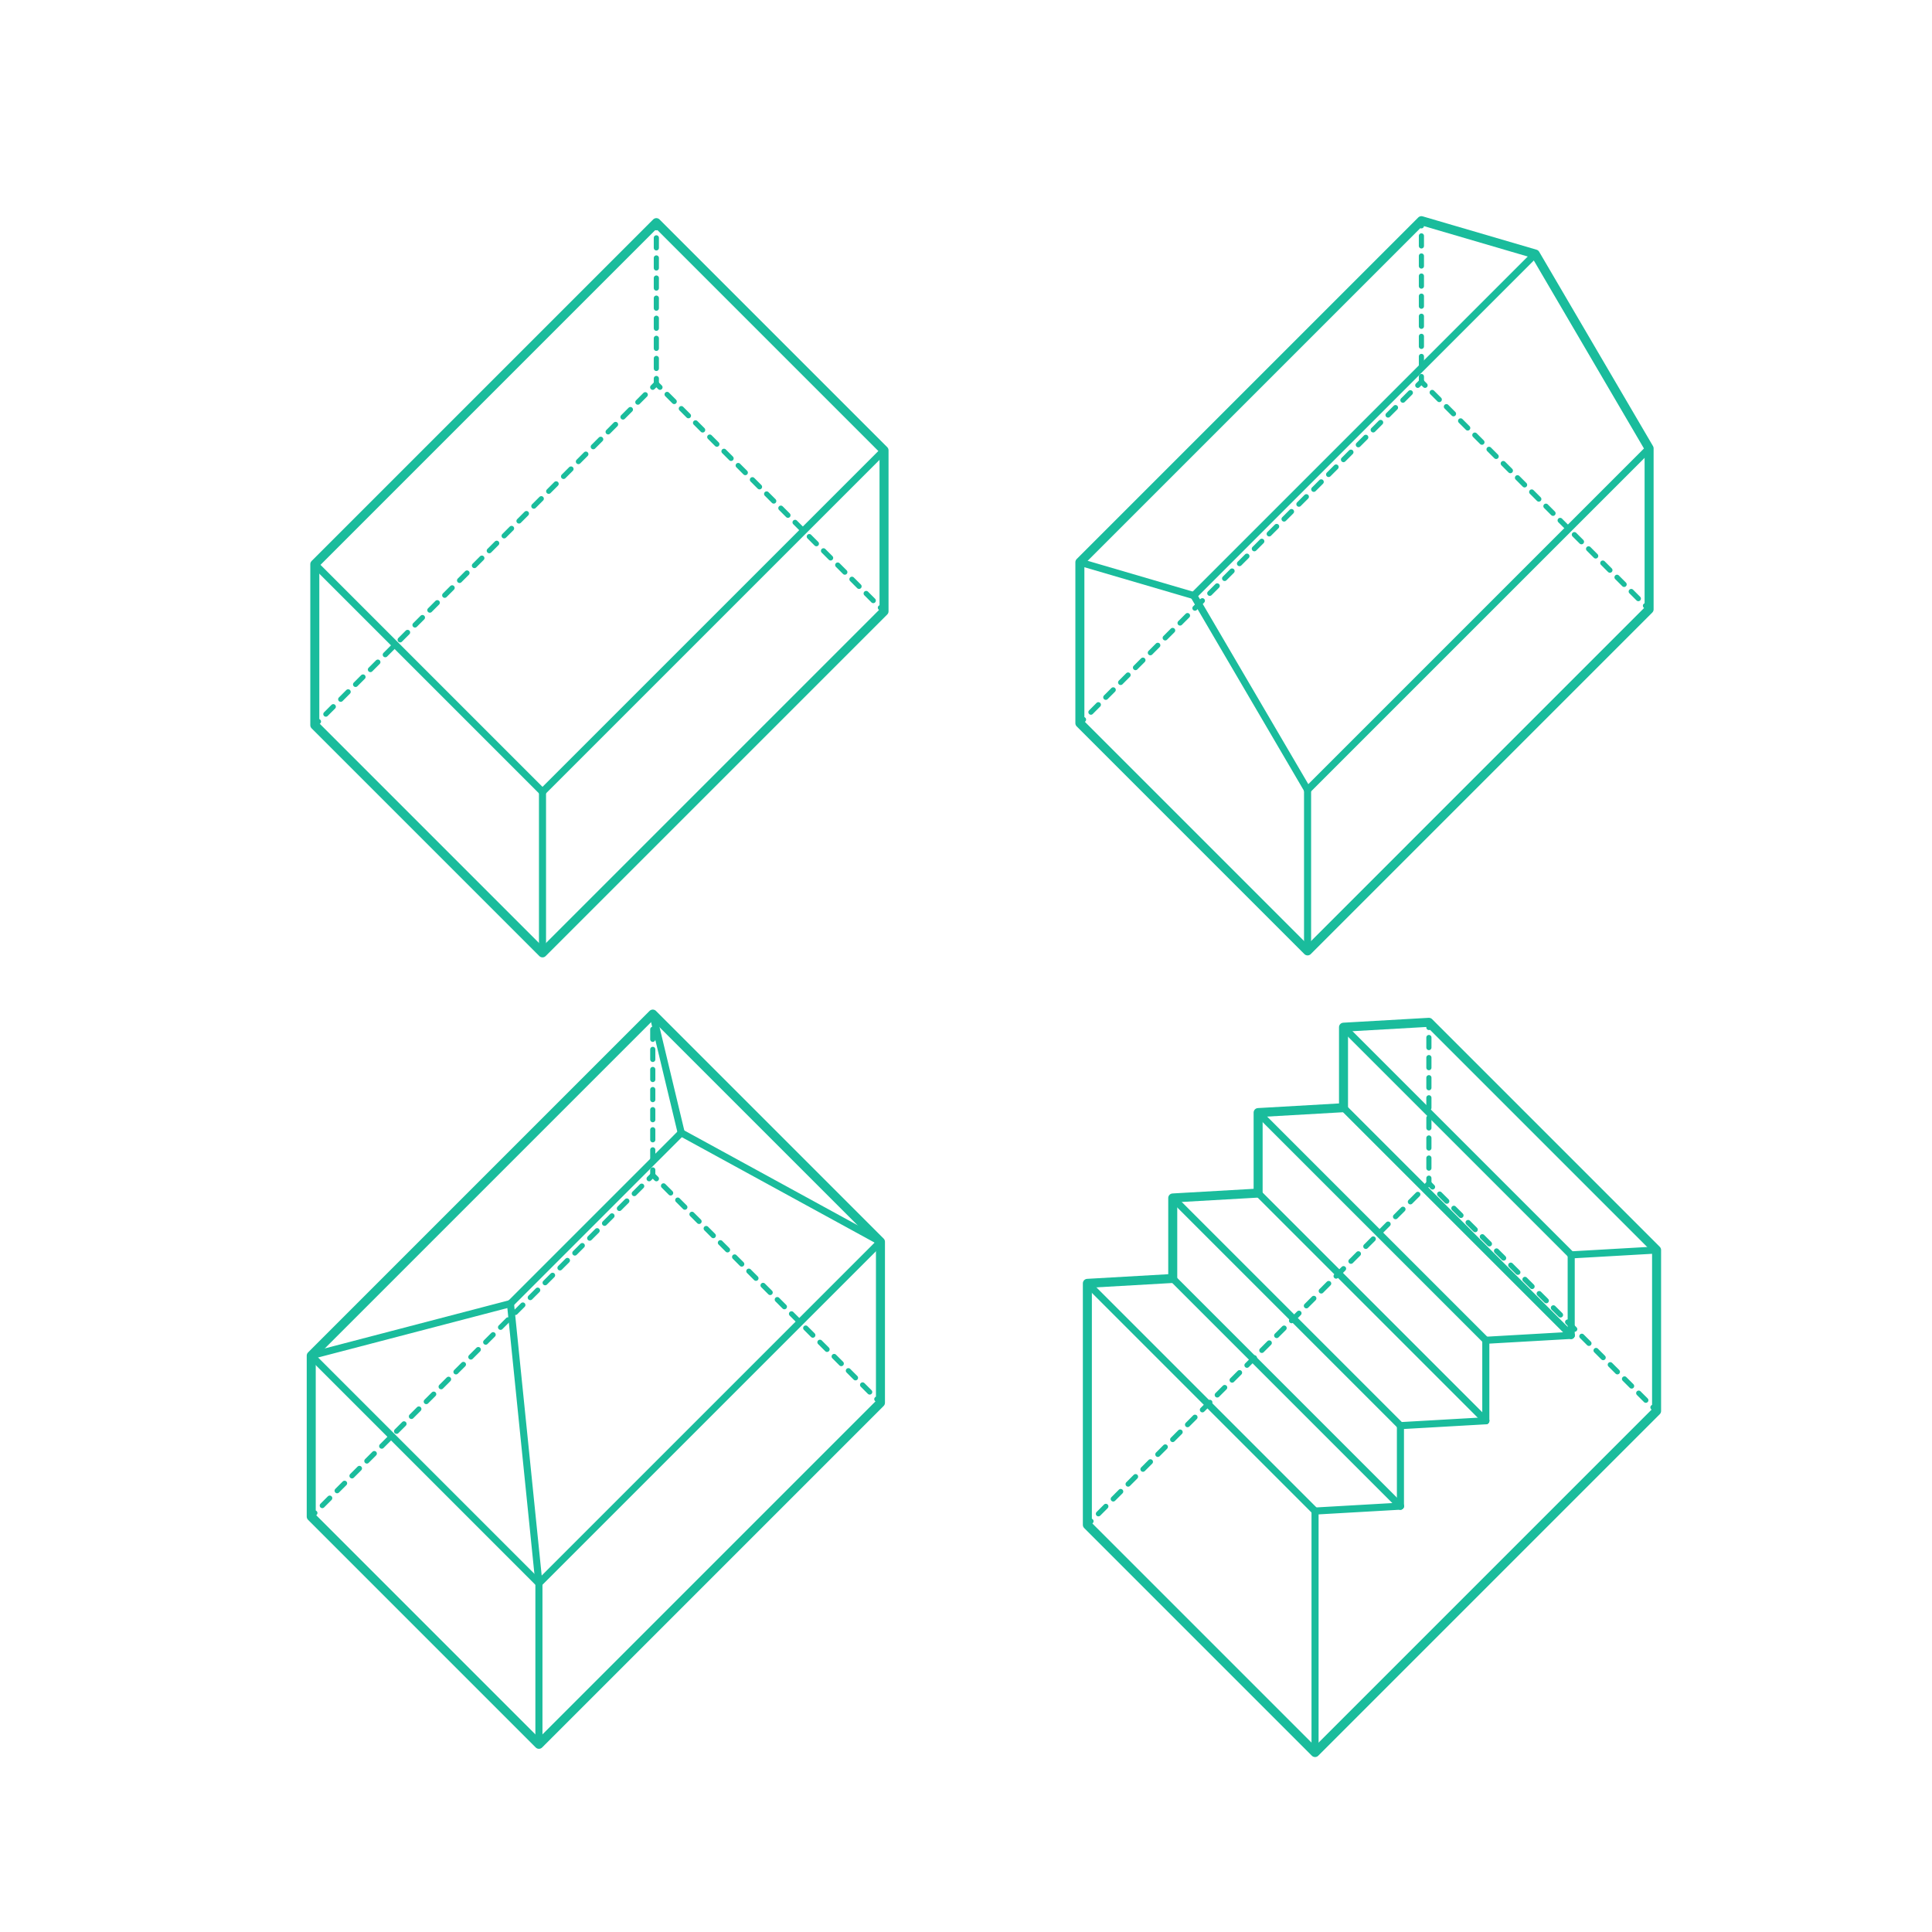 <?xml version="1.0" encoding="utf-8"?>
<!-- Generator: Adobe Illustrator 23.0.1, SVG Export Plug-In . SVG Version: 6.00 Build 0)  -->
<!DOCTYPE svg PUBLIC "-//W3C//DTD SVG 1.1//EN" "http://www.w3.org/Graphics/SVG/1.1/DTD/svg11.dtd">
<svg version="1.1" xmlns:x="http://ns.adobe.com/Extensibility/1.0/" xmlns:i="http://ns.adobe.com/AdobeIllustrator/10.0/" xmlns:graph="http://ns.adobe.com/Graphs/1.0/"
	 xmlns="http://www.w3.org/2000/svg" xmlns:xlink="http://www.w3.org/1999/xlink" x="0px" y="0px" viewBox="0 0 750 750"
	 enable-background="new 0 0 750 750" xml:space="preserve">
<g id="FILL-BACKGROUND">
	<rect fill="#FFFFFF" width="750" height="750"/>
</g>
<g id="N-TEXT">
</g>
<g id="N-DIMENSIONS">
</g>
<g id="AG-DIAGRAM">
	<g>
		<g id="POLYLINE_2274_">
			<g>
				<g>
					
						<line fill="none" stroke="#1ABC9C" stroke-width="2" stroke-linecap="round" stroke-linejoin="round" x1="343.179" y1="237.319" x2="341.764" y2="235.905"/>
					
						<line fill="none" stroke="#1ABC9C" stroke-width="2" stroke-linecap="round" stroke-linejoin="round" stroke-dasharray="3.903,3.903" x1="339.004" y1="233.145" x2="257.585" y2="151.725"/>
					
						<line fill="none" stroke="#1ABC9C" stroke-width="2" stroke-linecap="round" stroke-linejoin="round" x1="256.205" y1="150.345" x2="254.791" y2="148.931"/>
				</g>
			</g>
		</g>
		<g id="POLYLINE_2273_">
			<g>
				<g>
					
						<line fill="none" stroke="#1ABC9C" stroke-width="2" stroke-linecap="round" stroke-linejoin="round" x1="254.791" y1="148.931" x2="254.791" y2="146.931"/>
					
						<line fill="none" stroke="#1ABC9C" stroke-width="2" stroke-linecap="round" stroke-linejoin="round" stroke-dasharray="3.9,3.9" x1="254.791" y1="143.031" x2="254.791" y2="90.38"/>
					
						<line fill="none" stroke="#1ABC9C" stroke-width="2" stroke-linecap="round" stroke-linejoin="round" x1="254.791" y1="88.43" x2="254.791" y2="86.43"/>
				</g>
			</g>
		</g>
		<g id="POLYLINE_2272_">
			<g>
				<g>
					
						<line fill="none" stroke="#1ABC9C" stroke-width="2" stroke-linecap="round" stroke-linejoin="round" x1="254.791" y1="148.931" x2="253.377" y2="150.345"/>
					
						<line fill="none" stroke="#1ABC9C" stroke-width="2" stroke-linecap="round" stroke-linejoin="round" stroke-dasharray="4.078,4.078" x1="250.493" y1="153.228" x2="125.064" y2="278.657"/>
					
						<line fill="none" stroke="#1ABC9C" stroke-width="2" stroke-linecap="round" stroke-linejoin="round" x1="123.622" y1="280.099" x2="122.208" y2="281.513"/>
				</g>
			</g>
		</g>
	</g>
	<g id="POLYLINE_2271_">
		<g>
			<g>
				
					<line fill="none" stroke="#1ABC9C" stroke-width="2" stroke-linecap="round" stroke-linejoin="round" x1="643.083" y1="547.75" x2="641.668" y2="546.336"/>
				
					<line fill="none" stroke="#1ABC9C" stroke-width="2" stroke-linecap="round" stroke-linejoin="round" stroke-dasharray="3.903,3.903" x1="638.908" y1="543.576" x2="557.488" y2="462.156"/>
				
					<line fill="none" stroke="#1ABC9C" stroke-width="2" stroke-linecap="round" stroke-linejoin="round" x1="556.108" y1="460.776" x2="554.694" y2="459.362"/>
			</g>
		</g>
	</g>
	<g id="POLYLINE_2270_">
		<g>
			<g>
				
					<line fill="none" stroke="#1ABC9C" stroke-width="2" stroke-linecap="round" stroke-linejoin="round" x1="554.694" y1="459.362" x2="554.694" y2="457.362"/>
				
					<line fill="none" stroke="#1ABC9C" stroke-width="2" stroke-linecap="round" stroke-linejoin="round" stroke-dasharray="3.9,3.9" x1="554.694" y1="453.462" x2="554.694" y2="400.812"/>
				
					<line fill="none" stroke="#1ABC9C" stroke-width="2" stroke-linecap="round" stroke-linejoin="round" x1="554.694" y1="398.862" x2="554.694" y2="396.862"/>
			</g>
		</g>
	</g>
	<g id="POLYLINE_2269_">
		<g>
			<g>
				
					<line fill="none" stroke="#1ABC9C" stroke-width="2" stroke-linecap="round" stroke-linejoin="round" x1="554.694" y1="459.362" x2="553.28" y2="460.776"/>
				
					<line fill="none" stroke="#1ABC9C" stroke-width="2" stroke-linecap="round" stroke-linejoin="round" stroke-dasharray="4.078,4.078" x1="550.396" y1="463.659" x2="424.968" y2="589.088"/>
				
					<line fill="none" stroke="#1ABC9C" stroke-width="2" stroke-linecap="round" stroke-linejoin="round" x1="423.526" y1="590.53" x2="422.112" y2="591.944"/>
			</g>
		</g>
	</g>
	<g id="POLYLINE_2268_">
		<g>
			<g>
				
					<line fill="none" stroke="#1ABC9C" stroke-width="2" stroke-linecap="round" stroke-linejoin="round" x1="253.403" y1="456.168" x2="251.989" y2="457.582"/>
				
					<line fill="none" stroke="#1ABC9C" stroke-width="2" stroke-linecap="round" stroke-linejoin="round" stroke-dasharray="4.078,4.078" x1="249.106" y1="460.466" x2="123.677" y2="585.894"/>
				
					<line fill="none" stroke="#1ABC9C" stroke-width="2" stroke-linecap="round" stroke-linejoin="round" x1="122.235" y1="587.336" x2="120.821" y2="588.75"/>
			</g>
		</g>
	</g>
	<g id="POLYLINE_2267_">
		<g>
			<g>
				
					<line fill="none" stroke="#1ABC9C" stroke-width="2" stroke-linecap="round" stroke-linejoin="round" x1="253.403" y1="456.168" x2="253.403" y2="454.168"/>
				
					<line fill="none" stroke="#1ABC9C" stroke-width="2" stroke-linecap="round" stroke-linejoin="round" stroke-dasharray="3.9,3.9" x1="253.403" y1="450.268" x2="253.403" y2="397.617"/>
				
					<line fill="none" stroke="#1ABC9C" stroke-width="2" stroke-linecap="round" stroke-linejoin="round" x1="253.403" y1="395.667" x2="253.403" y2="393.667"/>
			</g>
		</g>
	</g>
	<g id="POLYLINE_2266_">
		<g>
			<g>
				
					<line fill="none" stroke="#1ABC9C" stroke-width="2" stroke-linecap="round" stroke-linejoin="round" x1="341.792" y1="544.556" x2="340.378" y2="543.141"/>
				
					<line fill="none" stroke="#1ABC9C" stroke-width="2" stroke-linecap="round" stroke-linejoin="round" stroke-dasharray="3.903,3.903" x1="337.618" y1="540.382" x2="256.198" y2="458.962"/>
				
					<line fill="none" stroke="#1ABC9C" stroke-width="2" stroke-linecap="round" stroke-linejoin="round" x1="254.818" y1="457.582" x2="253.403" y2="456.168"/>
			</g>
		</g>
	</g>
	<g id="POLYLINE_2265_">
		<g>
			<g>
				
					<line fill="none" stroke="#1ABC9C" stroke-width="2" stroke-linecap="round" stroke-linejoin="round" x1="640.179" y1="236.556" x2="638.764" y2="235.142"/>
				
					<line fill="none" stroke="#1ABC9C" stroke-width="2" stroke-linecap="round" stroke-linejoin="round" stroke-dasharray="3.903,3.903" x1="636.004" y1="232.382" x2="554.585" y2="150.962"/>
				
					<line fill="none" stroke="#1ABC9C" stroke-width="2" stroke-linecap="round" stroke-linejoin="round" x1="553.205" y1="149.582" x2="551.791" y2="148.168"/>
			</g>
		</g>
	</g>
	<g id="POLYLINE_2264_">
		<g>
			<g>
				
					<line fill="none" stroke="#1ABC9C" stroke-width="2" stroke-linecap="round" stroke-linejoin="round" x1="551.791" y1="148.168" x2="551.791" y2="146.168"/>
				
					<line fill="none" stroke="#1ABC9C" stroke-width="2" stroke-linecap="round" stroke-linejoin="round" stroke-dasharray="3.9,3.9" x1="551.791" y1="142.268" x2="551.791" y2="89.617"/>
				
					<line fill="none" stroke="#1ABC9C" stroke-width="2" stroke-linecap="round" stroke-linejoin="round" x1="551.791" y1="87.667" x2="551.791" y2="85.667"/>
			</g>
		</g>
	</g>
	<g id="POLYLINE_2263_">
		<g>
			<g>
				
					<line fill="none" stroke="#1ABC9C" stroke-width="2" stroke-linecap="round" stroke-linejoin="round" x1="551.791" y1="148.168" x2="550.377" y2="149.582"/>
				
					<line fill="none" stroke="#1ABC9C" stroke-width="2" stroke-linecap="round" stroke-linejoin="round" stroke-dasharray="4.078,4.078" x1="547.493" y1="152.466" x2="422.064" y2="277.894"/>
				
					<line fill="none" stroke="#1ABC9C" stroke-width="2" stroke-linecap="round" stroke-linejoin="round" x1="420.622" y1="279.336" x2="419.208" y2="280.75"/>
			</g>
		</g>
	</g>
</g>
<g id="AG-BUILDINGS">
	<g>
		<g id="POLYLINE_2262_">
			
				<line fill="none" stroke="#1ABC9C" stroke-width="2.75" stroke-linecap="round" stroke-linejoin="round" stroke-miterlimit="10" x1="122.208" y1="281.513" x2="210.597" y2="369.901"/>
		</g>
		<g id="POLYLINE_2261_">
			
				<line fill="none" stroke="#1ABC9C" stroke-width="2.75" stroke-linecap="round" stroke-linejoin="round" stroke-miterlimit="10" x1="210.597" y1="369.901" x2="210.597" y2="307.401"/>
		</g>
		<g id="POLYLINE_2260_">
			
				<line fill="none" stroke="#1ABC9C" stroke-width="2.75" stroke-linecap="round" stroke-linejoin="round" stroke-miterlimit="10" x1="122.208" y1="219.013" x2="210.597" y2="307.401"/>
		</g>
		<g id="POLYLINE_2259_">
			
				<line fill="none" stroke="#1ABC9C" stroke-width="2.75" stroke-linecap="round" stroke-linejoin="round" stroke-miterlimit="10" x1="122.208" y1="281.513" x2="122.208" y2="219.013"/>
		</g>
		<g id="POLYLINE_2258_">
			
				<line fill="none" stroke="#1ABC9C" stroke-width="2.75" stroke-linecap="round" stroke-linejoin="round" stroke-miterlimit="10" x1="210.597" y1="369.901" x2="343.179" y2="237.319"/>
		</g>
		<g id="POLYLINE_2257_">
			
				<line fill="none" stroke="#1ABC9C" stroke-width="2.75" stroke-linecap="round" stroke-linejoin="round" stroke-miterlimit="10" x1="343.179" y1="237.319" x2="343.179" y2="174.819"/>
		</g>
		<g id="POLYLINE_2256_">
			
				<line fill="none" stroke="#1ABC9C" stroke-width="2.75" stroke-linecap="round" stroke-linejoin="round" stroke-miterlimit="10" x1="210.597" y1="307.401" x2="343.179" y2="174.819"/>
		</g>
		<g id="POLYLINE_2255_">
			
				<line fill="none" stroke="#1ABC9C" stroke-width="2.75" stroke-linecap="round" stroke-linejoin="round" stroke-miterlimit="10" x1="343.179" y1="174.819" x2="254.791" y2="86.43"/>
		</g>
		<g id="POLYLINE_2254_">
			
				<line fill="none" stroke="#1ABC9C" stroke-width="2.75" stroke-linecap="round" stroke-linejoin="round" stroke-miterlimit="10" x1="254.791" y1="86.43" x2="122.208" y2="219.013"/>
		</g>
	</g>
	<g id="POLYLINE_2253_">
		
			<line fill="none" stroke="#1ABC9C" stroke-width="2.75" stroke-linecap="round" stroke-linejoin="round" stroke-miterlimit="10" x1="455.257" y1="496.299" x2="422.112" y2="498.194"/>
	</g>
	<g id="POLYLINE_2252_">
		
			<line fill="none" stroke="#1ABC9C" stroke-width="2.75" stroke-linecap="round" stroke-linejoin="round" stroke-miterlimit="10" x1="422.112" y1="498.194" x2="510.5" y2="586.583"/>
	</g>
	<g id="POLYLINE_2251_">
		
			<line fill="none" stroke="#1ABC9C" stroke-width="2.75" stroke-linecap="round" stroke-linejoin="round" stroke-miterlimit="10" x1="543.646" y1="584.687" x2="510.5" y2="586.583"/>
	</g>
	<g id="POLYLINE_2250_">
		
			<line fill="none" stroke="#1ABC9C" stroke-width="2.75" stroke-linecap="round" stroke-linejoin="round" stroke-miterlimit="10" x1="455.257" y1="496.299" x2="543.646" y2="584.687"/>
	</g>
	<g id="POLYLINE_2249_">
		
			<line fill="none" stroke="#1ABC9C" stroke-width="2.75" stroke-linecap="round" stroke-linejoin="round" stroke-miterlimit="10" x1="455.257" y1="465.049" x2="455.257" y2="496.299"/>
	</g>
	<g id="POLYLINE_2248_">
		
			<line fill="none" stroke="#1ABC9C" stroke-width="2.75" stroke-linecap="round" stroke-linejoin="round" stroke-miterlimit="10" x1="543.646" y1="553.437" x2="543.646" y2="584.687"/>
	</g>
	<g id="POLYLINE_2235_">
		
			<line fill="none" stroke="#1ABC9C" stroke-width="2.75" stroke-linecap="round" stroke-linejoin="round" stroke-miterlimit="10" x1="455.257" y1="465.049" x2="543.646" y2="553.437"/>
	</g>
	<g id="POLYLINE_2234_">
		
			<line fill="none" stroke="#1ABC9C" stroke-width="2.75" stroke-linecap="round" stroke-linejoin="round" stroke-miterlimit="10" x1="488.403" y1="463.153" x2="455.257" y2="465.049"/>
	</g>
	<g id="POLYLINE_2233_">
		
			<line fill="none" stroke="#1ABC9C" stroke-width="2.75" stroke-linecap="round" stroke-linejoin="round" stroke-miterlimit="10" x1="576.791" y1="551.541" x2="543.646" y2="553.437"/>
	</g>
	<g id="POLYLINE_2232_">
		
			<line fill="none" stroke="#1ABC9C" stroke-width="2.75" stroke-linecap="round" stroke-linejoin="round" stroke-miterlimit="10" x1="488.403" y1="463.153" x2="576.791" y2="551.541"/>
	</g>
	<g id="POLYLINE_2231_">
		
			<line fill="none" stroke="#1ABC9C" stroke-width="2.75" stroke-linecap="round" stroke-linejoin="round" stroke-miterlimit="10" x1="488.403" y1="431.903" x2="488.403" y2="463.153"/>
	</g>
	<g id="POLYLINE_2230_">
		
			<line fill="none" stroke="#1ABC9C" stroke-width="2.75" stroke-linecap="round" stroke-linejoin="round" stroke-miterlimit="10" x1="576.791" y1="520.291" x2="576.791" y2="551.541"/>
	</g>
	<g id="POLYLINE_2229_">
		
			<line fill="none" stroke="#1ABC9C" stroke-width="2.75" stroke-linecap="round" stroke-linejoin="round" stroke-miterlimit="10" x1="488.403" y1="431.903" x2="576.791" y2="520.291"/>
	</g>
	<g id="POLYLINE_2228_">
		
			<line fill="none" stroke="#1ABC9C" stroke-width="2.75" stroke-linecap="round" stroke-linejoin="round" stroke-miterlimit="10" x1="521.549" y1="430.007" x2="488.403" y2="431.903"/>
	</g>
	<g id="POLYLINE_2227_">
		
			<line fill="none" stroke="#1ABC9C" stroke-width="2.75" stroke-linecap="round" stroke-linejoin="round" stroke-miterlimit="10" x1="609.937" y1="518.396" x2="576.791" y2="520.291"/>
	</g>
	<g id="POLYLINE_2226_">
		
			<line fill="none" stroke="#1ABC9C" stroke-width="2.75" stroke-linecap="round" stroke-linejoin="round" stroke-miterlimit="10" x1="521.549" y1="430.007" x2="609.937" y2="518.396"/>
	</g>
	<g id="POLYLINE_1866_">
		
			<line fill="none" stroke="#1ABC9C" stroke-width="2.75" stroke-linecap="round" stroke-linejoin="round" stroke-miterlimit="10" x1="521.549" y1="398.757" x2="521.549" y2="430.007"/>
	</g>
	<g id="POLYLINE_1865_">
		
			<line fill="none" stroke="#1ABC9C" stroke-width="2.75" stroke-linecap="round" stroke-linejoin="round" stroke-miterlimit="10" x1="609.937" y1="487.146" x2="609.937" y2="518.396"/>
	</g>
	<g id="POLYLINE_1864_">
		
			<line fill="none" stroke="#1ABC9C" stroke-width="2.75" stroke-linecap="round" stroke-linejoin="round" stroke-miterlimit="10" x1="521.549" y1="398.757" x2="609.937" y2="487.146"/>
	</g>
	<g id="POLYLINE_1863_">
		
			<line fill="none" stroke="#1ABC9C" stroke-width="2.75" stroke-linecap="round" stroke-linejoin="round" stroke-miterlimit="10" x1="554.694" y1="396.862" x2="521.549" y2="398.757"/>
	</g>
	<g id="POLYLINE_1862_">
		
			<line fill="none" stroke="#1ABC9C" stroke-width="2.75" stroke-linecap="round" stroke-linejoin="round" stroke-miterlimit="10" x1="643.083" y1="485.25" x2="609.937" y2="487.146"/>
	</g>
	<g id="POLYLINE_1861_">
		
			<line fill="none" stroke="#1ABC9C" stroke-width="2.75" stroke-linecap="round" stroke-linejoin="round" stroke-miterlimit="10" x1="643.083" y1="485.25" x2="554.694" y2="396.862"/>
	</g>
	<g id="POLYLINE_1860_">
		
			<line fill="none" stroke="#1ABC9C" stroke-width="2.75" stroke-linecap="round" stroke-linejoin="round" stroke-miterlimit="10" x1="643.083" y1="547.75" x2="643.083" y2="485.25"/>
	</g>
	<g id="POLYLINE_1859_">
		
			<line fill="none" stroke="#1ABC9C" stroke-width="2.75" stroke-linecap="round" stroke-linejoin="round" stroke-miterlimit="10" x1="422.112" y1="591.944" x2="510.5" y2="680.333"/>
	</g>
	<g id="POLYLINE_1858_">
		
			<line fill="none" stroke="#1ABC9C" stroke-width="2.75" stroke-linecap="round" stroke-linejoin="round" stroke-miterlimit="10" x1="510.5" y1="680.333" x2="643.083" y2="547.75"/>
	</g>
	<g id="POLYLINE_1857_">
		
			<line fill="none" stroke="#1ABC9C" stroke-width="2.75" stroke-linecap="round" stroke-linejoin="round" stroke-miterlimit="10" x1="422.112" y1="498.194" x2="422.112" y2="591.944"/>
	</g>
	<g id="POLYLINE_1856_">
		
			<line fill="none" stroke="#1ABC9C" stroke-width="2.75" stroke-linecap="round" stroke-linejoin="round" stroke-miterlimit="10" x1="510.5" y1="586.583" x2="510.5" y2="680.333"/>
	</g>
	<g id="POLYLINE_1855_">
		
			<line fill="none" stroke="#1ABC9C" stroke-width="2.75" stroke-linecap="round" stroke-linejoin="round" stroke-miterlimit="10" x1="209.208" y1="614.639" x2="198.159" y2="506.049"/>
	</g>
	<g id="POLYLINE_1510_">
		
			<line fill="none" stroke="#1ABC9C" stroke-width="2.75" stroke-linecap="round" stroke-linejoin="round" stroke-miterlimit="10" x1="341.792" y1="482.056" x2="264.452" y2="439.758"/>
	</g>
	<g id="POLYLINE_1509_">
		
			<line fill="none" stroke="#1ABC9C" stroke-width="2.75" stroke-linecap="round" stroke-linejoin="round" stroke-miterlimit="10" x1="198.159" y1="506.049" x2="120.821" y2="526.25"/>
	</g>
	<g id="POLYLINE_1508_">
		
			<line fill="none" stroke="#1ABC9C" stroke-width="2.75" stroke-linecap="round" stroke-linejoin="round" stroke-miterlimit="10" x1="198.159" y1="506.049" x2="264.452" y2="439.758"/>
	</g>
	<g id="POLYLINE_853_">
		
			<line fill="none" stroke="#1ABC9C" stroke-width="2.75" stroke-linecap="round" stroke-linejoin="round" stroke-miterlimit="10" x1="264.452" y1="439.758" x2="253.403" y2="393.667"/>
	</g>
	<g id="POLYLINE_852_">
		
			<line fill="none" stroke="#1ABC9C" stroke-width="2.75" stroke-linecap="round" stroke-linejoin="round" stroke-miterlimit="10" x1="253.403" y1="393.667" x2="120.821" y2="526.25"/>
	</g>
	<g id="POLYLINE_851_">
		
			<line fill="none" stroke="#1ABC9C" stroke-width="2.75" stroke-linecap="round" stroke-linejoin="round" stroke-miterlimit="10" x1="341.792" y1="482.056" x2="253.403" y2="393.667"/>
	</g>
	<g id="POLYLINE_850_">
		
			<line fill="none" stroke="#1ABC9C" stroke-width="2.75" stroke-linecap="round" stroke-linejoin="round" stroke-miterlimit="10" x1="209.208" y1="614.639" x2="341.792" y2="482.056"/>
	</g>
	<g id="POLYLINE_849_">
		
			<line fill="none" stroke="#1ABC9C" stroke-width="2.75" stroke-linecap="round" stroke-linejoin="round" stroke-miterlimit="10" x1="341.792" y1="544.556" x2="341.792" y2="482.056"/>
	</g>
	<g id="POLYLINE_848_">
		
			<line fill="none" stroke="#1ABC9C" stroke-width="2.75" stroke-linecap="round" stroke-linejoin="round" stroke-miterlimit="10" x1="209.208" y1="677.139" x2="341.792" y2="544.556"/>
	</g>
	<g id="POLYLINE_836_">
		
			<line fill="none" stroke="#1ABC9C" stroke-width="2.75" stroke-linecap="round" stroke-linejoin="round" stroke-miterlimit="10" x1="120.821" y1="588.75" x2="120.821" y2="526.25"/>
	</g>
	<g id="POLYLINE_834_">
		
			<line fill="none" stroke="#1ABC9C" stroke-width="2.75" stroke-linecap="round" stroke-linejoin="round" stroke-miterlimit="10" x1="120.821" y1="526.25" x2="209.208" y2="614.639"/>
	</g>
	<g id="POLYLINE_833_">
		
			<line fill="none" stroke="#1ABC9C" stroke-width="2.75" stroke-linecap="round" stroke-linejoin="round" stroke-miterlimit="10" x1="209.208" y1="677.139" x2="209.208" y2="614.639"/>
	</g>
	<g id="POLYLINE_832_">
		
			<line fill="none" stroke="#1ABC9C" stroke-width="2.75" stroke-linecap="round" stroke-linejoin="round" stroke-miterlimit="10" x1="120.821" y1="588.75" x2="209.208" y2="677.139"/>
	</g>
	<g id="POLYLINE_831_">
		
			<line fill="none" stroke="#1ABC9C" stroke-width="2.75" stroke-linecap="round" stroke-linejoin="round" stroke-miterlimit="10" x1="419.208" y1="280.75" x2="507.597" y2="369.139"/>
	</g>
	<g id="POLYLINE_830_">
		
			<line fill="none" stroke="#1ABC9C" stroke-width="2.75" stroke-linecap="round" stroke-linejoin="round" stroke-miterlimit="10" x1="419.208" y1="280.75" x2="419.208" y2="218.25"/>
	</g>
	<g id="POLYLINE_800_">
		
			<line fill="none" stroke="#1ABC9C" stroke-width="2.75" stroke-linecap="round" stroke-linejoin="round" stroke-miterlimit="10" x1="507.597" y1="369.139" x2="507.597" y2="306.639"/>
	</g>
	<g id="POLYLINE_799_">
		
			<line fill="none" stroke="#1ABC9C" stroke-width="2.75" stroke-linecap="round" stroke-linejoin="round" stroke-miterlimit="10" x1="640.179" y1="236.556" x2="640.179" y2="174.056"/>
	</g>
	<g id="POLYLINE_798_">
		
			<line fill="none" stroke="#1ABC9C" stroke-width="2.75" stroke-linecap="round" stroke-linejoin="round" stroke-miterlimit="10" x1="507.597" y1="369.139" x2="640.179" y2="236.556"/>
	</g>
	<g id="POLYLINE_797_">
		
			<line fill="none" stroke="#1ABC9C" stroke-width="2.75" stroke-linecap="round" stroke-linejoin="round" stroke-miterlimit="10" x1="595.985" y1="98.611" x2="640.179" y2="174.056"/>
	</g>
	<g id="POLYLINE_796_">
		
			<line fill="none" stroke="#1ABC9C" stroke-width="2.75" stroke-linecap="round" stroke-linejoin="round" stroke-miterlimit="10" x1="507.597" y1="306.639" x2="640.179" y2="174.056"/>
	</g>
	<g id="POLYLINE_795_">
		
			<line fill="none" stroke="#1ABC9C" stroke-width="2.75" stroke-linecap="round" stroke-linejoin="round" stroke-miterlimit="10" x1="463.402" y1="231.193" x2="507.597" y2="306.639"/>
	</g>
	<g id="POLYLINE_794_">
		
			<line fill="none" stroke="#1ABC9C" stroke-width="2.75" stroke-linecap="round" stroke-linejoin="round" stroke-miterlimit="10" x1="463.402" y1="231.193" x2="595.985" y2="98.611"/>
	</g>
	<g id="POLYLINE_793_">
		
			<line fill="none" stroke="#1ABC9C" stroke-width="2.75" stroke-linecap="round" stroke-linejoin="round" stroke-miterlimit="10" x1="595.985" y1="98.611" x2="551.791" y2="85.667"/>
	</g>
	<g id="POLYLINE_792_">
		
			<line fill="none" stroke="#1ABC9C" stroke-width="2.75" stroke-linecap="round" stroke-linejoin="round" stroke-miterlimit="10" x1="551.791" y1="85.667" x2="419.208" y2="218.25"/>
	</g>
	<g id="POLYLINE_442_">
		
			<line fill="none" stroke="#1ABC9C" stroke-width="2.75" stroke-linecap="round" stroke-linejoin="round" stroke-miterlimit="10" x1="463.402" y1="231.193" x2="419.208" y2="218.25"/>
	</g>
</g>
<g id="AG-OUTLINE">
	<g>
		<g id="POLYLINE_441_">
			
				<polygon fill="none" stroke="#1ABC9C" stroke-width="3.5" stroke-linecap="round" stroke-linejoin="round" stroke-miterlimit="10" points="
				254.791,86.43 343.179,174.819 343.179,237.319 210.597,369.901 122.208,281.513 122.208,219.013 			"/>
		</g>
	</g>
	<g id="POLYLINE_440_">
		
			<polygon fill="none" stroke="#1ABC9C" stroke-width="3.5" stroke-linecap="round" stroke-linejoin="round" stroke-miterlimit="10" points="
			643.083,485.25 643.083,547.75 510.5,680.333 422.112,591.944 422.112,498.194 455.257,496.299 455.257,465.049 488.403,463.153 
			488.403,431.903 521.549,430.007 521.549,398.757 554.694,396.862 		"/>
	</g>
	<g id="POLYLINE_413_">
		
			<polygon fill="none" stroke="#1ABC9C" stroke-width="3.5" stroke-linecap="round" stroke-linejoin="round" stroke-miterlimit="10" points="
			253.403,393.667 341.792,482.056 341.792,544.556 209.208,677.139 120.821,588.75 120.821,526.25 		"/>
	</g>
	<g id="POLYLINE_347_">
		
			<polygon fill="none" stroke="#1ABC9C" stroke-width="3.5" stroke-linecap="round" stroke-linejoin="round" stroke-miterlimit="10" points="
			551.791,85.667 595.985,98.611 640.179,174.056 640.179,236.556 507.597,369.139 419.208,280.75 419.208,218.25 		"/>
	</g>
</g>
</svg>
